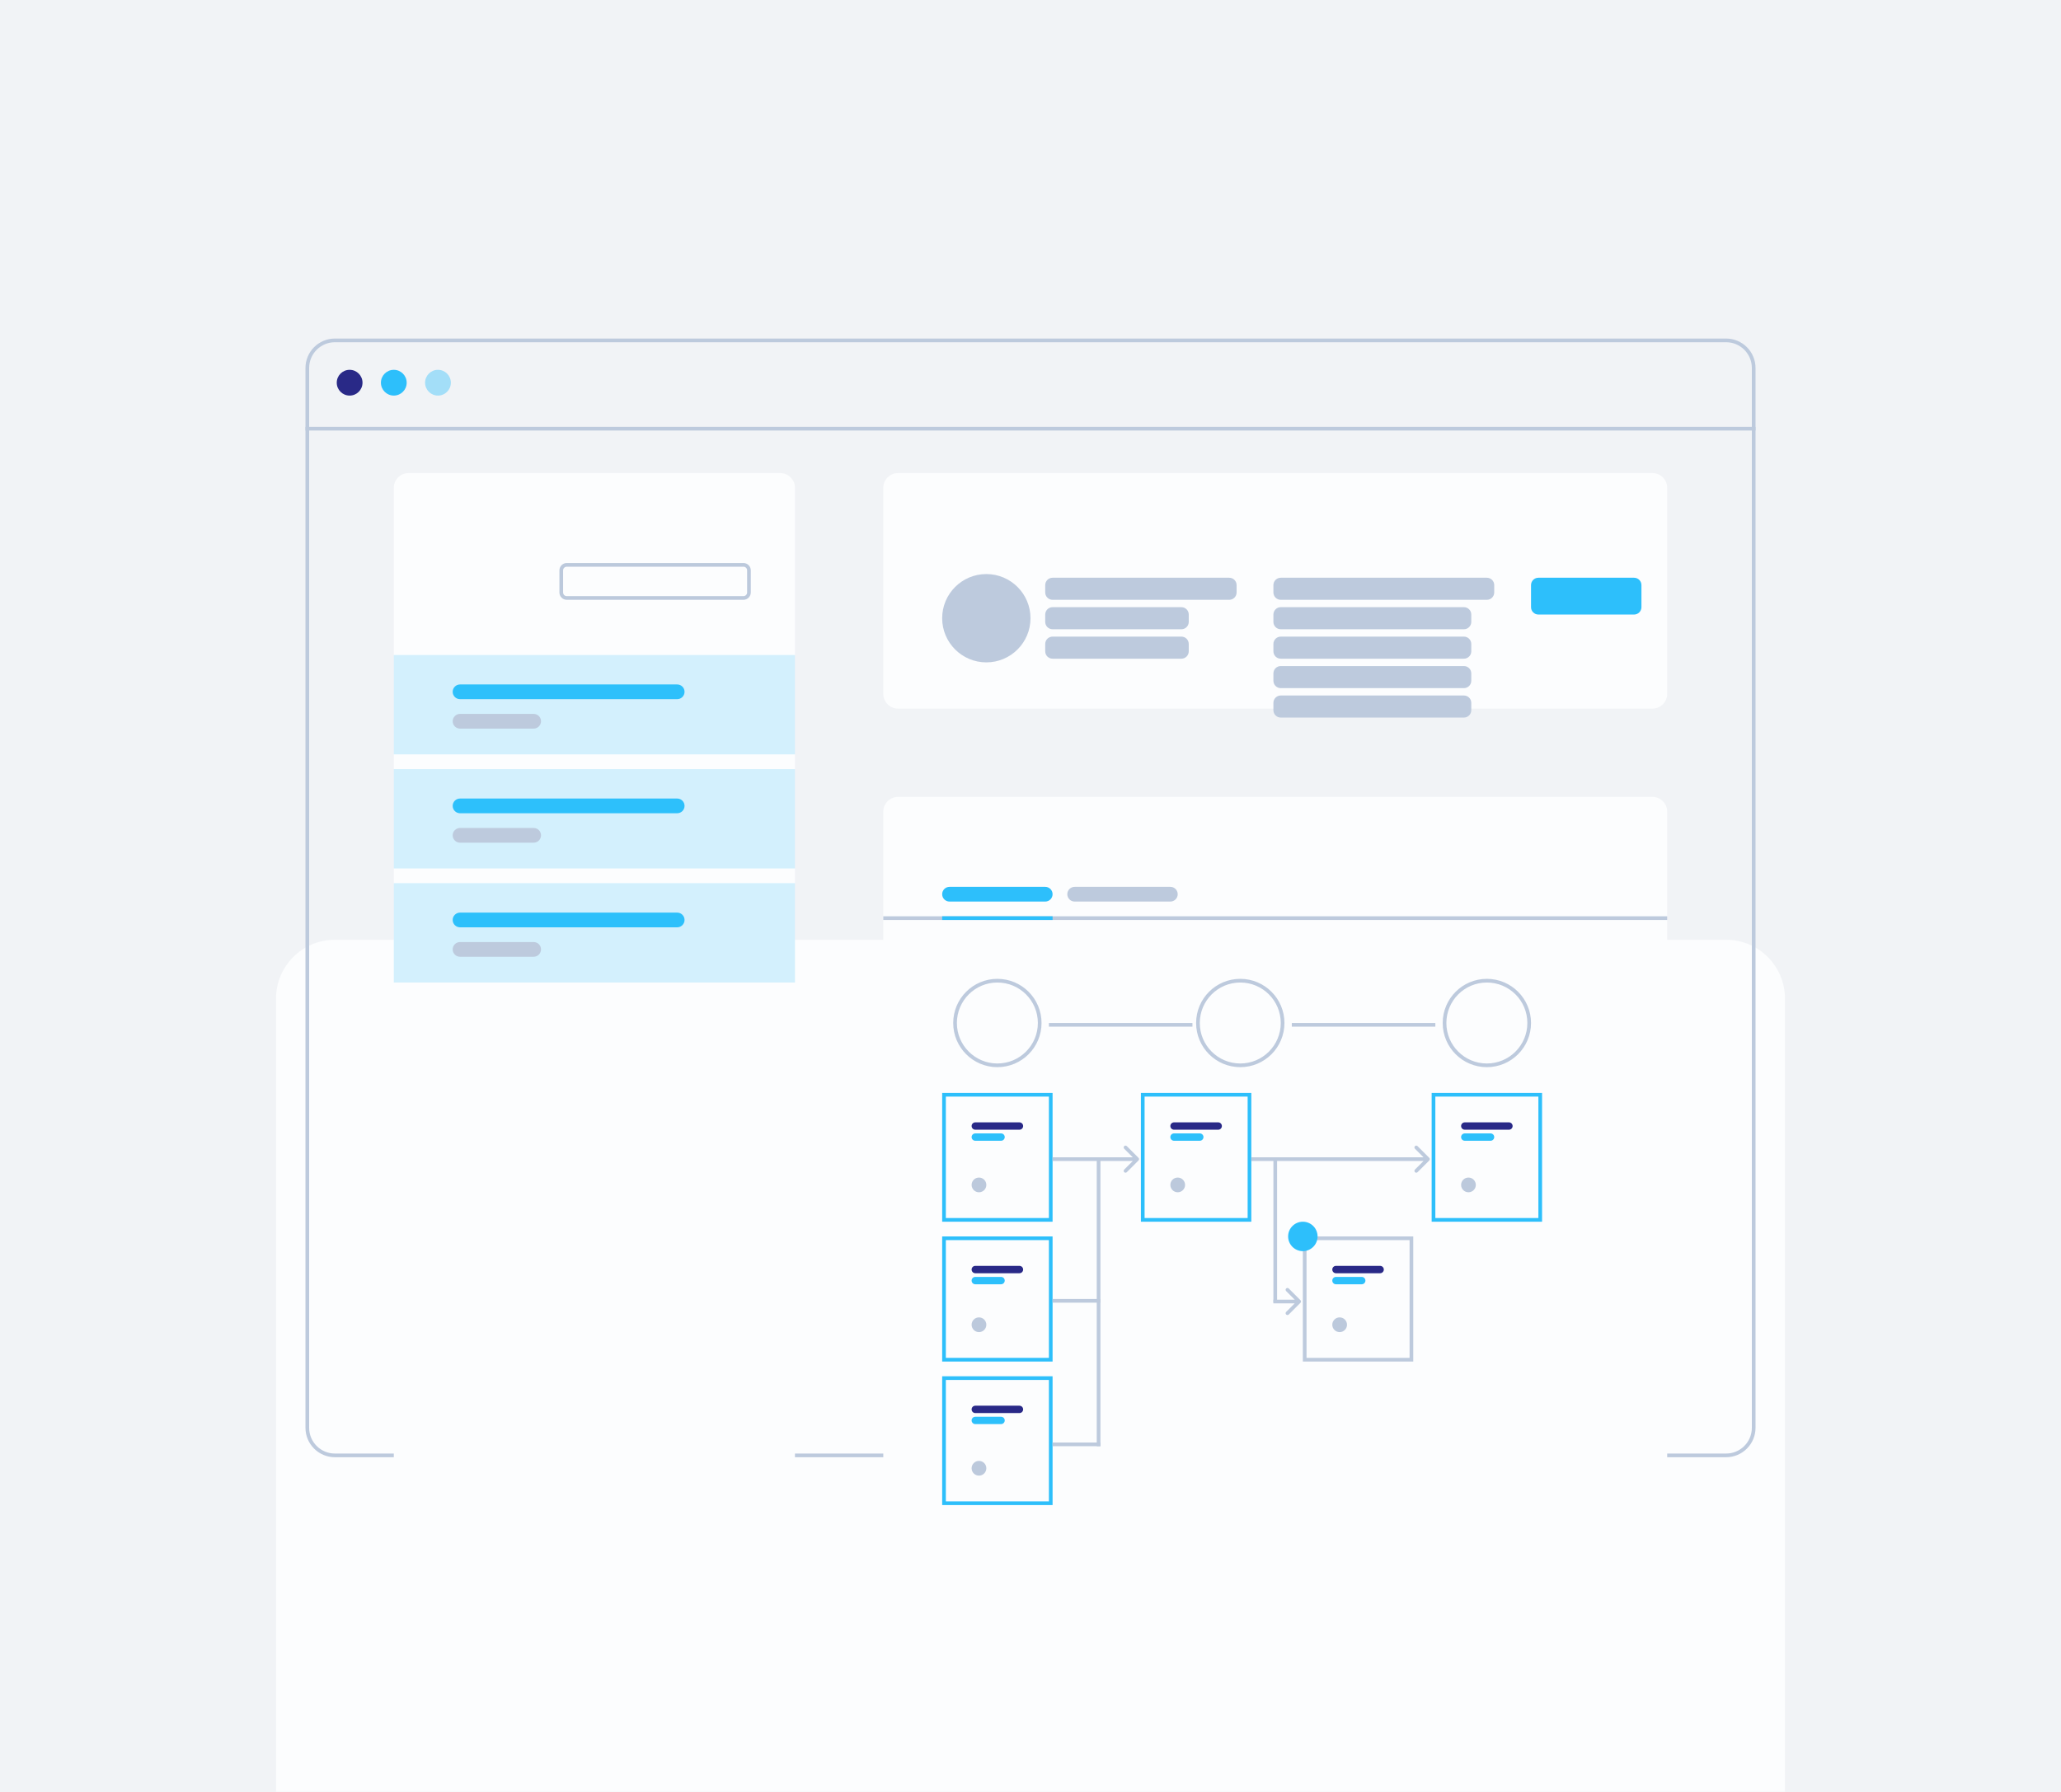 <?xml version="1.0" encoding="UTF-8"?> <svg xmlns="http://www.w3.org/2000/svg" width="560" height="487" viewBox="0 0 560 487" fill="none"> <path d="M560 0H0V487H560V0Z" fill="#F1F3F6"></path> <mask id="mask0_133_2627" style="mask-type:alpha" maskUnits="userSpaceOnUse" x="0" y="0" width="560" height="487"> <path d="M560 0H0V487H560V0Z" fill="#F1F3F6"></path> </mask> <g mask="url(#mask0_133_2627)"> <g filter="url(#filter0_dddddd_133_2627)"> <path d="M91 404C82.163 404 75 396.837 75 388V100C75 91.163 82.163 84 91 84H469C477.837 84 485 91.163 485 100V388C485 396.837 477.837 404 469 404H91Z" fill="#FCFDFE"></path> </g> <path d="M83 116H477V117H83V116Z" fill="#BDCADD"></path> <path fill-rule="evenodd" clip-rule="evenodd" d="M84 100V388C84 391.866 87.134 395 91 395H469C472.866 395 476 391.866 476 388V100C476 96.134 472.866 93 469 93H91C87.134 93 84 96.134 84 100ZM83 388C83 392.418 86.582 396 91 396H469C473.418 396 477 392.418 477 388V100C477 95.582 473.418 92 469 92H91C86.582 92 83 95.582 83 100V388Z" fill="#BDCADD"></path> <g filter="url(#filter1_dddddd_133_2627)"> <path d="M107 145C107 142.791 108.791 141 111 141H212C214.209 141 216 142.791 216 145V424C216 426.209 214.209 428 212 428H111C108.791 428 107 426.209 107 424V145Z" fill="#FCFDFE"></path> </g> <path d="M107 178H216V205H107V178Z" fill="#2DBFFB" fill-opacity="0.2"></path> <path d="M107 209H216V236H107V209Z" fill="#2DBFFB" fill-opacity="0.2"></path> <path d="M107 240H216V267H107V240Z" fill="#2DBFFB" fill-opacity="0.2"></path> <g filter="url(#filter2_dddddd_133_2627)"> <path d="M240 233C240 230.791 241.791 229 244 229H449C451.209 229 453 230.791 453 233V424C453 426.209 451.209 428 449 428H244C241.791 428 240 426.209 240 424V233Z" fill="#FCFDFE"></path> </g> <g filter="url(#filter3_dddddd_133_2627)"> <path d="M240 145C240 142.791 241.791 141 244 141H449C451.209 141 453 142.791 453 145V201C453 203.209 451.209 205 449 205H244C241.791 205 240 203.209 240 201V145Z" fill="#FCFDFE"></path> </g> <path fill-rule="evenodd" clip-rule="evenodd" d="M202 154H154C153.448 154 153 154.448 153 155V161C153 161.552 153.448 162 154 162H202C202.552 162 203 161.552 203 161V155C203 154.448 202.552 154 202 154ZM154 153C152.895 153 152 153.895 152 155V161C152 162.105 152.895 163 154 163H202C203.105 163 204 162.105 204 161V155C204 153.895 203.105 153 202 153H154Z" fill="#BCC9DC"></path> <path d="M123 188C123 186.895 123.895 186 125 186H184C185.105 186 186 186.895 186 188C186 189.105 185.105 190 184 190H125C123.895 190 123 189.105 123 188Z" fill="#2DC0FB"></path> <path d="M123 219C123 217.895 123.895 217 125 217H184C185.105 217 186 217.895 186 219C186 220.105 185.105 221 184 221H125C123.895 221 123 220.105 123 219Z" fill="#2DC0FB"></path> <path d="M123 250C123 248.895 123.895 248 125 248H184C185.105 248 186 248.895 186 250C186 251.105 185.105 252 184 252H125C123.895 252 123 251.105 123 250Z" fill="#2DC0FB"></path> <path d="M123 196C123 194.895 123.895 194 125 194H145C146.105 194 147 194.895 147 196C147 197.105 146.105 198 145 198H125C123.895 198 123 197.105 123 196Z" fill="#BDCADD"></path> <path d="M123 227C123 225.895 123.895 225 125 225H145C146.105 225 147 225.895 147 227C147 228.105 146.105 229 145 229H125C123.895 229 123 228.105 123 227Z" fill="#BDCADD"></path> <path d="M123 258C123 256.895 123.895 256 125 256H145C146.105 256 147 256.895 147 258C147 259.105 146.105 260 145 260H125C123.895 260 123 259.105 123 258Z" fill="#BDCADD"></path> <path d="M280 168C280 174.627 274.627 180 268 180C261.373 180 256 174.627 256 168C256 161.373 261.373 156 268 156C274.627 156 280 161.373 280 168Z" fill="#BDCADD"></path> <path d="M240 249H453V250H240V249Z" fill="#BDCADD"></path> <path d="M256 249H286V250H256V249Z" fill="#2DBFFB"></path> <path d="M256 243C256 241.895 256.895 241 258 241H284C285.105 241 286 241.895 286 243C286 244.105 285.105 245 284 245H258C256.895 245 256 244.105 256 243Z" fill="#2DBFFB"></path> <path d="M416 159C416 157.895 416.895 157 418 157H444C445.105 157 446 157.895 446 159V165C446 166.105 445.105 167 444 167H418C416.895 167 416 166.105 416 165V159Z" fill="#2DBFFB"></path> <path d="M290 243C290 241.895 290.895 241 292 241H318C319.105 241 320 241.895 320 243C320 244.105 319.105 245 318 245H292C290.895 245 290 244.105 290 243Z" fill="#BDCADD"></path> <path fill-rule="evenodd" clip-rule="evenodd" d="M271 289C277.075 289 282 284.075 282 278C282 271.925 277.075 267 271 267C264.925 267 260 271.925 260 278C260 284.075 264.925 289 271 289ZM271 290C277.627 290 283 284.627 283 278C283 271.373 277.627 266 271 266C264.373 266 259 271.373 259 278C259 284.627 264.373 290 271 290Z" fill="#BDCADD"></path> <path fill-rule="evenodd" clip-rule="evenodd" d="M337 289C343.075 289 348 284.075 348 278C348 271.925 343.075 267 337 267C330.925 267 326 271.925 326 278C326 284.075 330.925 289 337 289ZM337 290C343.627 290 349 284.627 349 278C349 271.373 343.627 266 337 266C330.373 266 325 271.373 325 278C325 284.627 330.373 290 337 290Z" fill="#BDCADD"></path> <path fill-rule="evenodd" clip-rule="evenodd" d="M404 289C410.075 289 415 284.075 415 278C415 271.925 410.075 267 404 267C397.925 267 393 271.925 393 278C393 284.075 397.925 289 404 289ZM404 290C410.627 290 416 284.627 416 278C416 271.373 410.627 266 404 266C397.373 266 392 271.373 392 278C392 284.627 397.373 290 404 290Z" fill="#BDCADD"></path> <path d="M285 278H324V279H285V278Z" fill="#BDCADD"></path> <path d="M351 278H390V279H351V278Z" fill="#BDCADD"></path> <path fill-rule="evenodd" clip-rule="evenodd" d="M285 298H257V331H285V298ZM256 297V332H286V297H256Z" fill="#2DBFFB"></path> <path fill-rule="evenodd" clip-rule="evenodd" d="M339 298H311V331H339V298ZM310 297V332H340V297H310Z" fill="#2DBFFB"></path> <path fill-rule="evenodd" clip-rule="evenodd" d="M418 298H390V331H418V298ZM389 297V332H419V297H389Z" fill="#2DBFFB"></path> <path fill-rule="evenodd" clip-rule="evenodd" d="M285 337H257V369H285V337ZM256 336V370H286V336H256Z" fill="#2DBFFB"></path> <path fill-rule="evenodd" clip-rule="evenodd" d="M383 337H355V369H383V337ZM354 336V370H384V336H354Z" fill="#BDCADD"></path> <path fill-rule="evenodd" clip-rule="evenodd" d="M285 375H257V408H285V375ZM256 374V409H286V374H256Z" fill="#2DBFFB"></path> <path fill-rule="evenodd" clip-rule="evenodd" d="M306.172 311.464L309.354 314.646C309.549 314.842 309.549 315.158 309.354 315.353L306.172 318.535C305.976 318.731 305.66 318.731 305.464 318.535C305.269 318.34 305.269 318.024 305.464 317.828L307.793 315.5H286V314.5H307.793L305.464 312.171C305.269 311.976 305.269 311.66 305.464 311.464C305.66 311.269 305.976 311.269 306.172 311.464Z" fill="#BDCADD"></path> <path fill-rule="evenodd" clip-rule="evenodd" d="M385.172 311.464L388.354 314.646C388.549 314.842 388.549 315.158 388.354 315.353L385.172 318.535C384.976 318.731 384.66 318.731 384.464 318.535C384.269 318.34 384.269 318.024 384.464 317.828L386.793 315.5H340V314.5H386.793L384.464 312.171C384.269 311.976 384.269 311.66 384.464 311.464C384.66 311.269 384.976 311.269 385.172 311.464Z" fill="#BDCADD"></path> <path fill-rule="evenodd" clip-rule="evenodd" d="M350.172 350.146L353.354 353.328C353.549 353.524 353.549 353.84 353.354 354.036L350.172 357.218C349.976 357.413 349.66 357.413 349.464 357.218C349.269 357.022 349.269 356.706 349.464 356.51L351.793 354.182H346V353.182H351.793L349.464 350.854C349.269 350.658 349.269 350.342 349.464 350.146C349.66 349.951 349.976 349.951 350.172 350.146Z" fill="#BDCADD"></path> <path fill-rule="evenodd" clip-rule="evenodd" d="M299 354H286V353H299V354Z" fill="#BDCADD"></path> <path fill-rule="evenodd" clip-rule="evenodd" d="M299 393H286V392H299V393Z" fill="#BDCADD"></path> <path fill-rule="evenodd" clip-rule="evenodd" d="M298 393V315H299V393H298Z" fill="#BDCADD"></path> <path fill-rule="evenodd" clip-rule="evenodd" d="M346 354V315H347V354H346Z" fill="#BDCADD"></path> <path d="M358 336C358 338.209 356.209 340 354 340C351.791 340 350 338.209 350 336C350 333.791 351.791 332 354 332C356.209 332 358 333.791 358 336Z" fill="#2DBFFB"></path> <path d="M268 322C268 323.105 267.105 324 266 324C264.895 324 264 323.105 264 322C264 320.895 264.895 320 266 320C267.105 320 268 320.895 268 322Z" fill="#BCC9DC"></path> <path d="M322 322C322 323.105 321.105 324 320 324C318.895 324 318 323.105 318 322C318 320.895 318.895 320 320 320C321.105 320 322 320.895 322 322Z" fill="#BCC9DC"></path> <path d="M401 322C401 323.105 400.105 324 399 324C397.895 324 397 323.105 397 322C397 320.895 397.895 320 399 320C400.105 320 401 320.895 401 322Z" fill="#BCC9DC"></path> <path d="M268 360C268 361.105 267.105 362 266 362C264.895 362 264 361.105 264 360C264 358.895 264.895 358 266 358C267.105 358 268 358.895 268 360Z" fill="#BCC9DC"></path> <path d="M366 360C366 361.105 365.105 362 364 362C362.895 362 362 361.105 362 360C362 358.895 362.895 358 364 358C365.105 358 366 358.895 366 360Z" fill="#BCC9DC"></path> <path d="M268 399C268 400.105 267.105 401 266 401C264.895 401 264 400.105 264 399C264 397.895 264.895 397 266 397C267.105 397 268 397.895 268 399Z" fill="#BCC9DC"></path> <path d="M264 309C264 308.448 264.448 308 265 308H272C272.552 308 273 308.448 273 309C273 309.552 272.552 310 272 310H265C264.448 310 264 309.552 264 309Z" fill="#2DC0FB"></path> <path d="M264 348C264 347.448 264.448 347 265 347H272C272.552 347 273 347.448 273 348C273 348.552 272.552 349 272 349H265C264.448 349 264 348.552 264 348Z" fill="#2DC0FB"></path> <path d="M362 348C362 347.448 362.448 347 363 347H370C370.552 347 371 347.448 371 348C371 348.552 370.552 349 370 349H363C362.448 349 362 348.552 362 348Z" fill="#2DC0FB"></path> <path d="M264 386C264 385.448 264.448 385 265 385H272C272.552 385 273 385.448 273 386C273 386.552 272.552 387 272 387H265C264.448 387 264 386.552 264 386Z" fill="#2DC0FB"></path> <path d="M318 309C318 308.448 318.448 308 319 308H326C326.552 308 327 308.448 327 309C327 309.552 326.552 310 326 310H319C318.448 310 318 309.552 318 309Z" fill="#2DC0FB"></path> <path d="M397 309C397 308.448 397.448 308 398 308H405C405.552 308 406 308.448 406 309C406 309.552 405.552 310 405 310H398C397.448 310 397 309.552 397 309Z" fill="#2DC0FB"></path> <path d="M264 306C264 305.448 264.448 305 265 305H277C277.552 305 278 305.448 278 306C278 306.552 277.552 307 277 307H265C264.448 307 264 306.552 264 306Z" fill="#292987"></path> <path d="M264 345C264 344.448 264.448 344 265 344H277C277.552 344 278 344.448 278 345C278 345.552 277.552 346 277 346H265C264.448 346 264 345.552 264 345Z" fill="#292987"></path> <path d="M362 345C362 344.448 362.448 344 363 344H375C375.552 344 376 344.448 376 345C376 345.552 375.552 346 375 346H363C362.448 346 362 345.552 362 345Z" fill="#292987"></path> <path d="M264 383C264 382.448 264.448 382 265 382H277C277.552 382 278 382.448 278 383C278 383.552 277.552 384 277 384H265C264.448 384 264 383.552 264 383Z" fill="#292987"></path> <path d="M318 306C318 305.448 318.448 305 319 305H331C331.552 305 332 305.448 332 306C332 306.552 331.552 307 331 307H319C318.448 307 318 306.552 318 306Z" fill="#292987"></path> <path d="M397 306C397 305.448 397.448 305 398 305H410C410.552 305 411 305.448 411 306C411 306.552 410.552 307 410 307H398C397.448 307 397 306.552 397 306Z" fill="#292987"></path> <path d="M284 159C284 157.895 284.895 157 286 157H334C335.105 157 336 157.895 336 159V161C336 162.105 335.105 163 334 163H286C284.895 163 284 162.105 284 161V159Z" fill="#BDCADD"></path> <path d="M284 167C284 165.895 284.895 165 286 165H321C322.105 165 323 165.895 323 167V169C323 170.105 322.105 171 321 171H286C284.895 171 284 170.105 284 169V167Z" fill="#BDCADD"></path> <path d="M284 175C284 173.895 284.895 173 286 173H321C322.105 173 323 173.895 323 175V177C323 178.105 322.105 179 321 179H286C284.895 179 284 178.105 284 177V175Z" fill="#BDCADD"></path> <path d="M346 159C346 157.895 346.895 157 348 157H404C405.105 157 406 157.895 406 159V161C406 162.105 405.105 163 404 163H348C346.895 163 346 162.105 346 161V159Z" fill="#BDCADD"></path> <path d="M346 167C346 165.895 346.895 165 348 165H397.766C398.871 165 399.766 165.895 399.766 167V169C399.766 170.105 398.871 171 397.766 171H348C346.895 171 346 170.105 346 169V167Z" fill="#BDCADD"></path> <path d="M346 175C346 173.895 346.895 173 348 173H397.766C398.871 173 399.766 173.895 399.766 175V177C399.766 178.105 398.871 179 397.766 179H348C346.895 179 346 178.105 346 177V175Z" fill="#BDCADD"></path> <path d="M346 183C346 181.895 346.895 181 348 181H397.766C398.871 181 399.766 181.895 399.766 183V185C399.766 186.105 398.871 187 397.766 187H348C346.895 187 346 186.105 346 185V183Z" fill="#BDCADD"></path> <path d="M346 191C346 189.895 346.895 189 348 189H397.766C398.871 189 399.766 189.895 399.766 191V193C399.766 194.105 398.871 195 397.766 195H348C346.895 195 346 194.105 346 193V191Z" fill="#BDCADD"></path> <path d="M95 107.5C96.933 107.5 98.5 105.933 98.5 104C98.5 102.067 96.933 100.5 95 100.5C93.067 100.5 91.5 102.067 91.5 104C91.5 105.933 93.067 107.5 95 107.5Z" fill="#292987"></path> <path d="M107 107.5C108.933 107.5 110.5 105.933 110.5 104C110.5 102.067 108.933 100.5 107 100.5C105.067 100.5 103.5 102.067 103.5 104C103.5 105.933 105.067 107.5 107 107.5Z" fill="#2DBFFB"></path> <path d="M119 107.5C120.933 107.5 122.5 105.933 122.5 104C122.5 102.067 120.933 100.5 119 100.5C117.067 100.5 115.5 102.067 115.5 104C115.5 105.933 117.067 107.5 119 107.5Z" fill="#2DBFFB" fill-opacity="0.4"></path> </g> <defs> <filter id="filter0_dddddd_133_2627" x="-5" y="63.149" width="570" height="505.851" filterUnits="userSpaceOnUse" color-interpolation-filters="sRGB"> <feFlood flood-opacity="0" result="BackgroundImageFix"></feFlood> <feColorMatrix in="SourceAlpha" type="matrix" values="0 0 0 0 0 0 0 0 0 0 0 0 0 0 0 0 0 0 127 0" result="hardAlpha"></feColorMatrix> <feOffset dy="3.594"></feOffset> <feGaussianBlur stdDeviation="8.142"></feGaussianBlur> <feColorMatrix type="matrix" values="0 0 0 0 0.29 0 0 0 0 0.333 0 0 0 0 0.475 0 0 0 0.033 0"></feColorMatrix> <feBlend mode="normal" in2="BackgroundImageFix" result="effect1_dropShadow_133_2627"></feBlend> <feColorMatrix in="SourceAlpha" type="matrix" values="0 0 0 0 0 0 0 0 0 0 0 0 0 0 0 0 0 0 127 0" result="hardAlpha"></feColorMatrix> <feOffset dy="7.912"></feOffset> <feGaussianBlur stdDeviation="13.61"></feGaussianBlur> <feColorMatrix type="matrix" values="0 0 0 0 0.29 0 0 0 0 0.333 0 0 0 0 0.475 0 0 0 0.047 0"></feColorMatrix> <feBlend mode="normal" in2="effect1_dropShadow_133_2627" result="effect2_dropShadow_133_2627"></feBlend> <feColorMatrix in="SourceAlpha" type="matrix" values="0 0 0 0 0 0 0 0 0 0 0 0 0 0 0 0 0 0 127 0" result="hardAlpha"></feColorMatrix> <feOffset dy="13.681"></feOffset> <feGaussianBlur stdDeviation="17.266"></feGaussianBlur> <feColorMatrix type="matrix" values="0 0 0 0 0.29 0 0 0 0 0.333 0 0 0 0 0.475 0 0 0 0.055 0"></feColorMatrix> <feBlend mode="normal" in2="effect2_dropShadow_133_2627" result="effect3_dropShadow_133_2627"></feBlend> <feColorMatrix in="SourceAlpha" type="matrix" values="0 0 0 0 0 0 0 0 0 0 0 0 0 0 0 0 0 0 127 0" result="hardAlpha"></feColorMatrix> <feOffset dy="22.485"></feOffset> <feGaussianBlur stdDeviation="20.173"></feGaussianBlur> <feColorMatrix type="matrix" values="0 0 0 0 0.29 0 0 0 0 0.333 0 0 0 0 0.475 0 0 0 0.061 0"></feColorMatrix> <feBlend mode="normal" in2="effect3_dropShadow_133_2627" result="effect4_dropShadow_133_2627"></feBlend> <feColorMatrix in="SourceAlpha" type="matrix" values="0 0 0 0 0 0 0 0 0 0 0 0 0 0 0 0 0 0 127 0" result="hardAlpha"></feColorMatrix> <feOffset dy="38.705"></feOffset> <feGaussianBlur stdDeviation="24.346"></feGaussianBlur> <feColorMatrix type="matrix" values="0 0 0 0 0.29 0 0 0 0 0.333 0 0 0 0 0.475 0 0 0 0.068 0"></feColorMatrix> <feBlend mode="normal" in2="effect4_dropShadow_133_2627" result="effect5_dropShadow_133_2627"></feBlend> <feColorMatrix in="SourceAlpha" type="matrix" values="0 0 0 0 0 0 0 0 0 0 0 0 0 0 0 0 0 0 127 0" result="hardAlpha"></feColorMatrix> <feOffset dy="85"></feOffset> <feGaussianBlur stdDeviation="40"></feGaussianBlur> <feColorMatrix type="matrix" values="0 0 0 0 0.29 0 0 0 0 0.333 0 0 0 0 0.475 0 0 0 0.09 0"></feColorMatrix> <feBlend mode="normal" in2="effect5_dropShadow_133_2627" result="effect6_dropShadow_133_2627"></feBlend> <feBlend mode="normal" in="SourceGraphic" in2="effect6_dropShadow_133_2627" result="shape"></feBlend> </filter> <filter id="filter1_dddddd_133_2627" x="76" y="103" width="171" height="349" filterUnits="userSpaceOnUse" color-interpolation-filters="sRGB"> <feFlood flood-opacity="0" result="BackgroundImageFix"></feFlood> <feColorMatrix in="SourceAlpha" type="matrix" values="0 0 0 0 0 0 0 0 0 0 0 0 0 0 0 0 0 0 127 0" result="hardAlpha"></feColorMatrix> <feOffset dy="0.155"></feOffset> <feGaussianBlur stdDeviation="4.497"></feGaussianBlur> <feColorMatrix type="matrix" values="0 0 0 0 0.29 0 0 0 0 0.333 0 0 0 0 0.475 0 0 0 0.012 0"></feColorMatrix> <feBlend mode="normal" in2="BackgroundImageFix" result="effect1_dropShadow_133_2627"></feBlend> <feColorMatrix in="SourceAlpha" type="matrix" values="0 0 0 0 0 0 0 0 0 0 0 0 0 0 0 0 0 0 127 0" result="hardAlpha"></feColorMatrix> <feOffset dy="0.074"></feOffset> <feGaussianBlur stdDeviation="6.971"></feGaussianBlur> <feColorMatrix type="matrix" values="0 0 0 0 0.29 0 0 0 0 0.333 0 0 0 0 0.475 0 0 0 0.021 0"></feColorMatrix> <feBlend mode="normal" in2="effect1_dropShadow_133_2627" result="effect2_dropShadow_133_2627"></feBlend> <feColorMatrix in="SourceAlpha" type="matrix" values="0 0 0 0 0 0 0 0 0 0 0 0 0 0 0 0 0 0 127 0" result="hardAlpha"></feColorMatrix> <feOffset dy="-0.393"></feOffset> <feGaussianBlur stdDeviation="7.261"></feGaussianBlur> <feColorMatrix type="matrix" values="0 0 0 0 0.29 0 0 0 0 0.333 0 0 0 0 0.475 0 0 0 0.031 0"></feColorMatrix> <feBlend mode="normal" in2="effect2_dropShadow_133_2627" result="effect3_dropShadow_133_2627"></feBlend> <feColorMatrix in="SourceAlpha" type="matrix" values="0 0 0 0 0 0 0 0 0 0 0 0 0 0 0 0 0 0 127 0" result="hardAlpha"></feColorMatrix> <feOffset dy="-1.526"></feOffset> <feGaussianBlur stdDeviation="6.085"></feGaussianBlur> <feColorMatrix type="matrix" values="0 0 0 0 0.29 0 0 0 0 0.333 0 0 0 0 0.475 0 0 0 0.041 0"></feColorMatrix> <feBlend mode="normal" in2="effect3_dropShadow_133_2627" result="effect4_dropShadow_133_2627"></feBlend> <feColorMatrix in="SourceAlpha" type="matrix" values="0 0 0 0 0 0 0 0 0 0 0 0 0 0 0 0 0 0 127 0" result="hardAlpha"></feColorMatrix> <feOffset dy="-3.749"></feOffset> <feGaussianBlur stdDeviation="6.885"></feGaussianBlur> <feColorMatrix type="matrix" values="0 0 0 0 0.29 0 0 0 0 0.333 0 0 0 0 0.475 0 0 0 0.054 0"></feColorMatrix> <feBlend mode="normal" in2="effect4_dropShadow_133_2627" result="effect5_dropShadow_133_2627"></feBlend> <feColorMatrix in="SourceAlpha" type="matrix" values="0 0 0 0 0 0 0 0 0 0 0 0 0 0 0 0 0 0 127 0" result="hardAlpha"></feColorMatrix> <feOffset dy="-7"></feOffset> <feGaussianBlur stdDeviation="15.5"></feGaussianBlur> <feColorMatrix type="matrix" values="0 0 0 0 0.29 0 0 0 0 0.333 0 0 0 0 0.475 0 0 0 0.08 0"></feColorMatrix> <feBlend mode="normal" in2="effect5_dropShadow_133_2627" result="effect6_dropShadow_133_2627"></feBlend> <feBlend mode="normal" in="SourceGraphic" in2="effect6_dropShadow_133_2627" result="shape"></feBlend> </filter> <filter id="filter2_dddddd_133_2627" x="209" y="191" width="275" height="261" filterUnits="userSpaceOnUse" color-interpolation-filters="sRGB"> <feFlood flood-opacity="0" result="BackgroundImageFix"></feFlood> <feColorMatrix in="SourceAlpha" type="matrix" values="0 0 0 0 0 0 0 0 0 0 0 0 0 0 0 0 0 0 127 0" result="hardAlpha"></feColorMatrix> <feOffset dy="0.155"></feOffset> <feGaussianBlur stdDeviation="4.497"></feGaussianBlur> <feColorMatrix type="matrix" values="0 0 0 0 0.29 0 0 0 0 0.333 0 0 0 0 0.475 0 0 0 0.012 0"></feColorMatrix> <feBlend mode="normal" in2="BackgroundImageFix" result="effect1_dropShadow_133_2627"></feBlend> <feColorMatrix in="SourceAlpha" type="matrix" values="0 0 0 0 0 0 0 0 0 0 0 0 0 0 0 0 0 0 127 0" result="hardAlpha"></feColorMatrix> <feOffset dy="0.074"></feOffset> <feGaussianBlur stdDeviation="6.971"></feGaussianBlur> <feColorMatrix type="matrix" values="0 0 0 0 0.29 0 0 0 0 0.333 0 0 0 0 0.475 0 0 0 0.021 0"></feColorMatrix> <feBlend mode="normal" in2="effect1_dropShadow_133_2627" result="effect2_dropShadow_133_2627"></feBlend> <feColorMatrix in="SourceAlpha" type="matrix" values="0 0 0 0 0 0 0 0 0 0 0 0 0 0 0 0 0 0 127 0" result="hardAlpha"></feColorMatrix> <feOffset dy="-0.393"></feOffset> <feGaussianBlur stdDeviation="7.261"></feGaussianBlur> <feColorMatrix type="matrix" values="0 0 0 0 0.29 0 0 0 0 0.333 0 0 0 0 0.475 0 0 0 0.031 0"></feColorMatrix> <feBlend mode="normal" in2="effect2_dropShadow_133_2627" result="effect3_dropShadow_133_2627"></feBlend> <feColorMatrix in="SourceAlpha" type="matrix" values="0 0 0 0 0 0 0 0 0 0 0 0 0 0 0 0 0 0 127 0" result="hardAlpha"></feColorMatrix> <feOffset dy="-1.526"></feOffset> <feGaussianBlur stdDeviation="6.085"></feGaussianBlur> <feColorMatrix type="matrix" values="0 0 0 0 0.29 0 0 0 0 0.333 0 0 0 0 0.475 0 0 0 0.041 0"></feColorMatrix> <feBlend mode="normal" in2="effect3_dropShadow_133_2627" result="effect4_dropShadow_133_2627"></feBlend> <feColorMatrix in="SourceAlpha" type="matrix" values="0 0 0 0 0 0 0 0 0 0 0 0 0 0 0 0 0 0 127 0" result="hardAlpha"></feColorMatrix> <feOffset dy="-3.749"></feOffset> <feGaussianBlur stdDeviation="6.885"></feGaussianBlur> <feColorMatrix type="matrix" values="0 0 0 0 0.29 0 0 0 0 0.333 0 0 0 0 0.475 0 0 0 0.054 0"></feColorMatrix> <feBlend mode="normal" in2="effect4_dropShadow_133_2627" result="effect5_dropShadow_133_2627"></feBlend> <feColorMatrix in="SourceAlpha" type="matrix" values="0 0 0 0 0 0 0 0 0 0 0 0 0 0 0 0 0 0 127 0" result="hardAlpha"></feColorMatrix> <feOffset dy="-7"></feOffset> <feGaussianBlur stdDeviation="15.5"></feGaussianBlur> <feColorMatrix type="matrix" values="0 0 0 0 0.29 0 0 0 0 0.333 0 0 0 0 0.475 0 0 0 0.08 0"></feColorMatrix> <feBlend mode="normal" in2="effect5_dropShadow_133_2627" result="effect6_dropShadow_133_2627"></feBlend> <feBlend mode="normal" in="SourceGraphic" in2="effect6_dropShadow_133_2627" result="shape"></feBlend> </filter> <filter id="filter3_dddddd_133_2627" x="209" y="103" width="275" height="126" filterUnits="userSpaceOnUse" color-interpolation-filters="sRGB"> <feFlood flood-opacity="0" result="BackgroundImageFix"></feFlood> <feColorMatrix in="SourceAlpha" type="matrix" values="0 0 0 0 0 0 0 0 0 0 0 0 0 0 0 0 0 0 127 0" result="hardAlpha"></feColorMatrix> <feOffset dy="0.155"></feOffset> <feGaussianBlur stdDeviation="4.497"></feGaussianBlur> <feColorMatrix type="matrix" values="0 0 0 0 0.29 0 0 0 0 0.333 0 0 0 0 0.475 0 0 0 0.012 0"></feColorMatrix> <feBlend mode="normal" in2="BackgroundImageFix" result="effect1_dropShadow_133_2627"></feBlend> <feColorMatrix in="SourceAlpha" type="matrix" values="0 0 0 0 0 0 0 0 0 0 0 0 0 0 0 0 0 0 127 0" result="hardAlpha"></feColorMatrix> <feOffset dy="0.074"></feOffset> <feGaussianBlur stdDeviation="6.971"></feGaussianBlur> <feColorMatrix type="matrix" values="0 0 0 0 0.29 0 0 0 0 0.333 0 0 0 0 0.475 0 0 0 0.021 0"></feColorMatrix> <feBlend mode="normal" in2="effect1_dropShadow_133_2627" result="effect2_dropShadow_133_2627"></feBlend> <feColorMatrix in="SourceAlpha" type="matrix" values="0 0 0 0 0 0 0 0 0 0 0 0 0 0 0 0 0 0 127 0" result="hardAlpha"></feColorMatrix> <feOffset dy="-0.393"></feOffset> <feGaussianBlur stdDeviation="7.261"></feGaussianBlur> <feColorMatrix type="matrix" values="0 0 0 0 0.29 0 0 0 0 0.333 0 0 0 0 0.475 0 0 0 0.031 0"></feColorMatrix> <feBlend mode="normal" in2="effect2_dropShadow_133_2627" result="effect3_dropShadow_133_2627"></feBlend> <feColorMatrix in="SourceAlpha" type="matrix" values="0 0 0 0 0 0 0 0 0 0 0 0 0 0 0 0 0 0 127 0" result="hardAlpha"></feColorMatrix> <feOffset dy="-1.526"></feOffset> <feGaussianBlur stdDeviation="6.085"></feGaussianBlur> <feColorMatrix type="matrix" values="0 0 0 0 0.29 0 0 0 0 0.333 0 0 0 0 0.475 0 0 0 0.041 0"></feColorMatrix> <feBlend mode="normal" in2="effect3_dropShadow_133_2627" result="effect4_dropShadow_133_2627"></feBlend> <feColorMatrix in="SourceAlpha" type="matrix" values="0 0 0 0 0 0 0 0 0 0 0 0 0 0 0 0 0 0 127 0" result="hardAlpha"></feColorMatrix> <feOffset dy="-3.749"></feOffset> <feGaussianBlur stdDeviation="6.885"></feGaussianBlur> <feColorMatrix type="matrix" values="0 0 0 0 0.29 0 0 0 0 0.333 0 0 0 0 0.475 0 0 0 0.054 0"></feColorMatrix> <feBlend mode="normal" in2="effect4_dropShadow_133_2627" result="effect5_dropShadow_133_2627"></feBlend> <feColorMatrix in="SourceAlpha" type="matrix" values="0 0 0 0 0 0 0 0 0 0 0 0 0 0 0 0 0 0 127 0" result="hardAlpha"></feColorMatrix> <feOffset dy="-7"></feOffset> <feGaussianBlur stdDeviation="15.5"></feGaussianBlur> <feColorMatrix type="matrix" values="0 0 0 0 0.29 0 0 0 0 0.333 0 0 0 0 0.475 0 0 0 0.08 0"></feColorMatrix> <feBlend mode="normal" in2="effect5_dropShadow_133_2627" result="effect6_dropShadow_133_2627"></feBlend> <feBlend mode="normal" in="SourceGraphic" in2="effect6_dropShadow_133_2627" result="shape"></feBlend> </filter> </defs> </svg> 